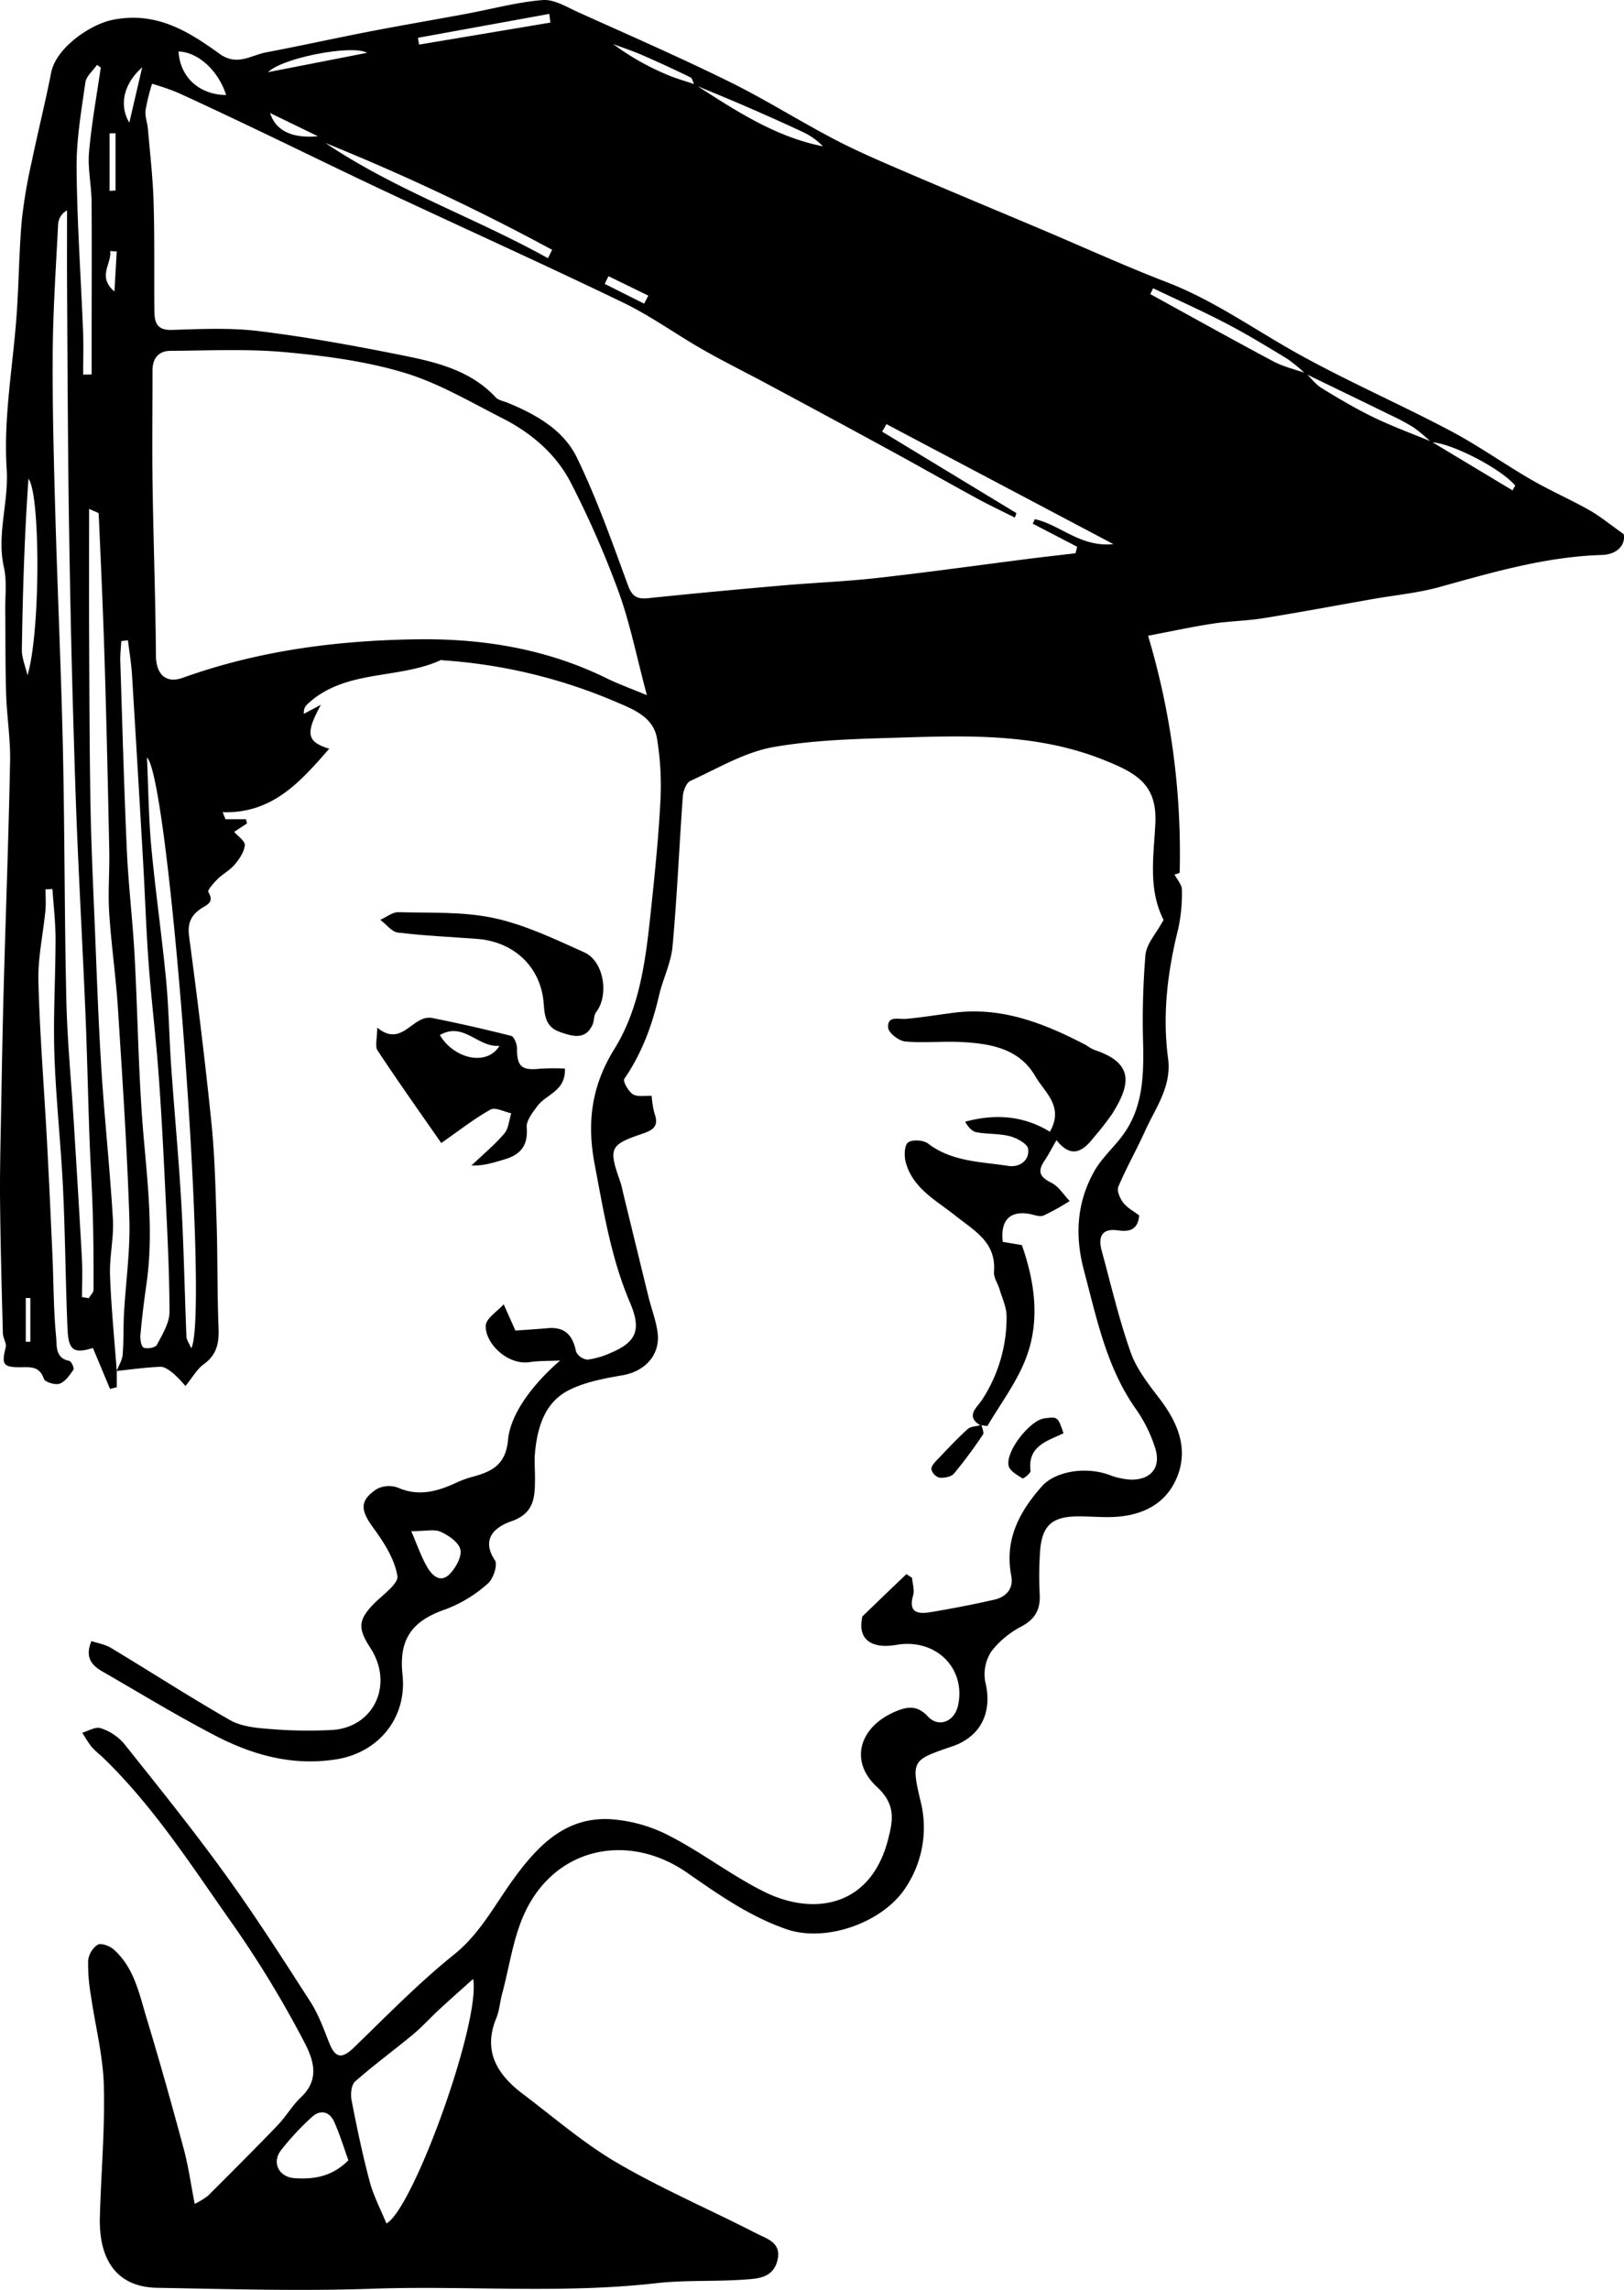 <svg id="Layer_1" data-name="Layer 1" xmlns="http://www.w3.org/2000/svg" viewBox="0 0 427.534 602.787">
  <g>
    <path d="M410.928-310.445v4.277l-1.771.447q-2.245-5.376-4.5-10.777c-4.97,1.529-6.441.714-6.686-4.974-.531-12.357-.596-24.736-1.19-37.089-.566-11.779-1.888-23.527-2.27-35.309-.328-10.12.303-20.268.302-30.404-0-4.344-.527-8.688-.814-13.031l-1.823.057c0,1.866.151,3.747-.028,5.595-.598,6.205-2.002,12.415-1.845,18.592.353,13.949,1.491,27.878,2.24,41.818.549,10.21,1.016,20.425,1.467,30.641.313,7.081.266,14.192.963,21.232.21,2.118-.331,5.566,3.452,6.261.531.098,1.369,1.919,1.112,2.297-.976,1.437-2.14,3.153-3.627,3.705-1.141.423-3.874-.407-4.166-1.268-1.199-3.527-3.773-3.044-6.429-3.057-4.346-.022-4.716-.782-3.623-5.23.27-1.099-.714-2.446-.746-3.688-.304-11.578-.623-23.157-.737-34.738-.078-7.868.131-15.74.272-23.609.196-10.918.389-21.837.688-32.753.544-19.821,1.293-39.638,1.678-59.463.115-5.924-.858-11.862-1.045-17.802-.231-7.339-.145-14.687-.228-22.032-.042-3.764.456-7.665-.354-11.264-1.959-8.703,1.31-17.09.729-25.891-.89-13.481,1.685-27.18,2.635-40.798.572-8.207.628-16.455,1.342-24.647a134.281,134.281,0,0,1,2.6-15.343c1.619-7.857,3.588-15.644,5.132-23.514,1.316-6.706,10.481-12.757,16.098-13.9,11.48-2.335,19.946,2.931,28.241,8.927,4.598,3.323,8.233.378,12.231-.379,9.056-1.714,18.057-3.713,27.106-5.464,8.557-1.655,17.151-3.116,25.721-4.709,6.673-1.24,13.291-3.068,20.016-3.599,3.03-.239,6.348,1.85,9.383,3.219,13.263,5.978,26.605,11.807,39.653,18.228,9.451,4.651,18.399,10.312,27.737,15.205,5.933,3.109,12.122,5.752,18.283,8.4,12.108,5.204,24.28,10.259,36.419,15.391,10.928,4.62,21.735,9.554,32.8,13.816,12.595,4.851,23.435,12.724,35.109,19.161,12.892,7.109,26.43,13.039,39.461,19.91,7.362,3.882,14.192,8.758,21.408,12.934,4.964,2.873,10.256,5.177,15.253,7.997,2.863,1.616,5.43,3.757,9.062,6.32.547,2.719-1.522,5.362-5.795,5.494-14.672.452-28.602,4.529-42.608,8.417-5.709,1.585-11.704,2.14-17.567,3.173-9.623,1.695-19.229,3.498-28.874,5.053-4.397.709-8.9.754-13.305,1.429-5.453.835-10.854,2.01-17.054,3.185a200.002,200.002,0,0,1,8.318,62.29c-.006.288-1.338.55-1.358.558.722,1.413,1.945,2.712,1.94,4.007a43.651,43.651,0,0,1-.968,10.31c-2.804,11.24-4.201,22.574-2.673,34.092.985,7.422-3.274,12.988-6.038,19.092-2.241,4.948-4.94,9.693-7.049,14.691-.451,1.069.428,3.101,1.298,4.221,1.065,1.371,2.765,2.248,4.193,3.34-.324,3.62-2.404,4.404-5.527,3.944-4.367-.643-5.335,1.709-4.336,5.377,2.429,8.925,4.527,17.974,7.599,26.676,1.553,4.397,4.651,8.364,7.549,12.145,4.694,6.124,7.652,12.836,4.872,20.252-2.828,7.543-9.396,10.763-17.325,10.998-2.991.089-5.991-.188-8.985-.168-6.92.046-9.529,2.485-9.964,9.526a93.084,93.084,0,0,0-.084,10.952c.222,3.931-1.121,6.486-4.7,8.452a24.017,24.017,0,0,0-7.985,6.565,11,11,0,0,0-1.64,8.064c1.956,7.858-1.06,14.385-8.705,16.989-10.359,3.528-10.904,3.659-8.379,14.205a28.466,28.466,0,0,1-3.64,22.609c-5.841,9.464-21.108,14.961-31.644,11.296-9.808-3.412-17.941-9.178-26.138-14.866-15.166-10.524-34.111-6.929-42.403,9.889-3.334,6.761-4.302,14.692-6.305,22.102-.559,2.069-.69,4.294-1.496,6.25-3.628,8.801.262,14.931,6.977,20.005,8.214,6.206,16.083,13.048,24.926,18.199,11.788,6.867,24.418,12.277,36.574,18.53,2.711,1.394,6.651,2.363,5.529,7.038-1.134,4.726-5.218,4.85-8.71,5.101-7.751.559-15.599.084-23.301.959-24.816,2.82-49.704.588-74.548,1.447-18.902.653-37.855.098-56.78-.244-10.178-.184-15.365-6.847-15.048-18.661.31-11.542,1.358-23.094,1.044-34.614-.215-7.872-2.261-15.688-3.384-23.544a49.029,49.029,0,0,1-.751-9.284,5.917,5.917,0,0,1,2.488-4.202c.883-.519,3.124.275,4.155,1.174,5.482,4.78,6.803,11.73,8.773,18.221,3.457,11.387,6.661,22.855,9.755,34.347,1.221,4.537,1.863,9.229,2.89,14.471a21.921,21.921,0,0,0,3.46-2.101c6.16-6.153,12.326-12.303,18.359-18.58,2.22-2.31,3.852-5.209,6.169-7.399,5.634-5.325,2.707-11.072.144-15.862A277.51,277.51,0,0,0,441.784-164.342c-10.924-15.47-21.112-31.571-34.951-44.788a25.881,25.881,0,0,1-2.551-2.376,43.159,43.159,0,0,1-2.423-3.732c1.622-.45,3.495-1.634,4.809-1.185a13.704,13.704,0,0,1,6.11,3.99c9.072,11.369,18.201,22.715,26.721,34.495,7.885,10.902,15.152,22.26,22.431,33.584,2.118,3.295,3.481,7.109,4.936,10.785,1.579,3.989,3.314,4.301,6.446,1.271,8.627-8.345,17.042-17.001,26.374-24.497,6.849-5.502,10.622-12.885,15.504-19.648,6.262-8.674,13.493-16.437,25.167-16.04a39.053,39.053,0,0,1,15.875,4.301c8.696,4.435,16.532,10.574,25.277,14.889,12.698,6.267,27.946,4.127,32.515-13.975,1.229-4.868,2.082-9.018-2.982-13.702-7.516-6.954-4.45-16.131,5.352-20.027,2.94-1.168,5.424-1.355,8.044,1.471,2.889,3.116,7.062,1.356,7.975-2.894,2.111-9.828-5.92-17.714-16.222-15.93-6.51,1.127-9.985-1.387-9.122-6.601.054-.328.037-.764.238-.958q5.73-5.559,11.51-11.067.739.485,1.479.97c.123,1.556.695,3.244.285,4.643-1.315,4.486,1.22,4.963,4.442,4.427,5.689-.947,11.365-2.026,16.983-3.324,3.077-.711,5.057-2.913,4.417-6.224-1.835-9.492,2.062-16.847,8.088-23.642,3.375-3.805,11.25-5.275,17.583-3.01a18.82,18.82,0,0,0,5.737,1.286c5.375.127,8.11-3.218,6.462-8.347a37.574,37.574,0,0,0-4.995-10.132c-7.813-11.006-10.355-23.865-13.729-36.514-2.461-9.227-1.928-17.968,2.72-26.214,1.89-3.354,4.91-6.055,7.27-9.164,5.447-7.177,5.736-15.525,5.58-24.078a209.758,209.758,0,0,1,.604-23.65c.281-2.95,2.828-5.684,4.343-8.516.141-.264.482-.621.406-.771-4.166-8.208-2.502-17.131-2.139-25.557.44-10.218-5.192-13.167-13.818-16.595-16.811-6.681-34.441-6.392-52.032-5.829-11.593.371-23.325.531-34.687,2.53-7.581,1.334-14.674,5.624-21.849,8.892-1.079.491-1.902,2.592-2.006,4.01-.966,13.19-1.511,26.416-2.718,39.582-.402,4.389-2.557,8.59-3.566,12.956-1.812,7.84-4.531,15.221-9.138,21.913-.419.609,1.059,3.272,2.258,4.034,1.198.761,3.153.332,4.954.434a25.701,25.701,0,0,0,.735,4.606c1.119,3.122.01,4.283-3.066,5.322-8.846,2.986-9.07,3.83-5.857,12.907a29.614,29.614,0,0,1,.709,2.883q3.323,13.625,6.655,27.247c.772,3.132,1.986,6.198,2.383,9.37.735,5.867-3.297,10.163-9.157,11.197-4.848.855-9.93,1.761-14.24,3.957-6.244,3.182-8.184,9.568-8.855,16.192-.233,2.299-.018,4.642-.025,6.964-.016,4.893-.076,9.205-6.251,11.352-3.761,1.307-8.24,4.305-4.293,10.271.786,1.188-.447,4.918-1.884,6.126a35.401,35.401,0,0,1-10.93,6.696c-8.958,3.028-12.534,7.835-11.516,17.291,1.219,11.331-6.309,20.521-17.467,22.274-11.511,1.808-21.985-1.128-31.897-6.279-10.082-5.239-19.798-11.184-29.652-16.857-2.807-1.616-4.669-3.737-2.876-7.995,1.688.57,3.605.867,5.143,1.793,10.443,6.293,20.697,12.907,31.268,18.973,2.792,1.602,6.449,2.054,9.764,2.306a120.568,120.568,0,0,0,17.249.323c11.084-.752,16.195-12.113,9.984-21.625-3.326-5.095-3.143-7.319.708-11.353,2.367-2.48,6.775-5.457,6.425-7.577-.737-4.467-3.557-8.842-6.342-12.656-3.381-4.631-3.698-7.163.926-10.215a6.907,6.907,0,0,1,5.64-.327c5.608,2.427,10.587.857,15.625-1.491a27.219,27.219,0,0,1,4.212-1.473c4.982-1.385,8.466-3.186,9.069-9.656.694-7.46,7.487-15.549,13.722-20.877-2.697.127-5.426.041-8.086.426-5.758.833-11.68-4.941-11.506-9.592.073-1.935,3.061-3.761,4.723-5.637.86,1.925,1.72,3.851,3.09,6.917,1.969-.143,5.267-.347,8.559-.632,4.532-.392,6.558,1.943,7.397,6.148A3.784,3.784,0,0,0,534.845-313.43a20.948,20.948,0,0,0,6.174-1.805c6.927-2.905,7.991-6.265,5.006-13.266-4.956-11.623-6.932-23.98-9.281-36.335-2.115-11.125-.783-20.739,5.176-30.35,6.651-10.727,8.205-23.14,9.521-35.44,1.058-9.885,2.082-19.788,2.603-29.71a76.095,76.095,0,0,0-.904-16.67c-.991-5.808-6.619-7.762-11.122-9.719a139.484,139.484,0,0,0-45.262-10.803c-.166-.013-.363-.12-.489-.062-11.324,5.2-25.333,2.315-35.253,11.706a2.922,2.922,0,0,0-.824,2.446l4.473-2.38c-4.102,7.593-3.754,9.735,2.206,11.569-7.442,8.48-14.788,17.107-28.062,16.714l.755,1.844h5.38l.274,1.112-3.383,2.211c.97,1.135,2.901,2.409,2.805,3.507-.155,1.773-1.411,3.625-2.632,5.083-1.253,1.495-3.122,2.456-4.532,3.843-1.024,1.007-2.725,2.919-2.43,3.412,1.673,2.791-.467,3.364-2.036,4.44-2.507,1.72-3.491,3.788-3.045,7.137,2.178,16.333,4.204,32.692,5.88,49.083.892,8.731,1.094,17.542,1.371,26.325.293,9.282.148,18.579.515,27.856.155,3.923-.49,6.998-3.889,9.454-1.798,1.3-2.966,3.471-4.826,5.749a32.137,32.137,0,0,0-3.155-3.296c-1.009-.789-2.285-1.812-3.409-1.772-3.857.139-7.699.699-11.542,1.099.551-1.428,1.45-2.827,1.573-4.291.302-3.584.152-7.203.351-10.799.464-8.357,1.689-16.729,1.417-25.056-.603-18.482-1.836-36.947-3.018-55.405-.537-8.384-1.764-16.724-2.295-25.108-.344-5.425.131-10.896.02-16.342-.335-16.388-.703-32.776-1.2-49.16-.4-13.179-.995-26.352-1.585-39.525-.013-.284-1.005-.524-2.52-1.262,0,12.082-.042,23.427.011,34.772.067,14.47.095,28.942.359,43.409.196,10.696.7,21.387,1.143,32.077.52,12.529.944,25.066,1.74,37.578.83,13.053,2.243,26.071,3.008,39.127.287,4.897-.927,9.873-.753,14.787C409.457-327.236,410.309-318.844,410.928-310.445ZM757.09-555.063l21.3,12.814.694-1.265c-3.637-4.432-16.847-11.258-22.106-11.423a45.875,45.875,0,0,0-4.58-3.854,60.506,60.506,0,0,0-6.435-3.431c-7.36-3.605-14.741-7.169-22.114-10.748a42.62,42.62,0,0,0-4.803-3.938c-5.305-3.228-10.622-6.463-16.124-9.333-6.28-3.277-12.764-6.164-19.159-9.22q-.374.769-.747,1.538c10.783,5.92,21.522,11.922,32.379,17.701,2.663,1.418,5.714,2.109,8.595,3.13,1.379,1.33,2.576,2.958,4.172,3.934,4.467,2.731,8.989,5.422,13.697,7.698C746.808-559.067,752-557.172,757.09-555.063Zm-194.125-93.964c-.33-.673-.486-1.702-1.019-1.962q-6.231-3.046-12.594-5.818c-2.524-1.097-5.148-1.966-7.727-2.937a66.653,66.653,0,0,0,13.675,7.846c2.499,1.129,5.185,1.844,7.787,2.746,10.586,6.806,21.075,13.815,33.746,16.322a17.669,17.669,0,0,0-5.182-3.718c-5.026-2.359-10.104-4.613-15.197-6.825C571.984-645.317,567.463-647.148,562.966-649.028ZM647.783-536.269q-.206.589-.412,1.178c-3.341-1.681-6.732-3.271-10.014-5.061-7.465-4.07-14.851-8.284-22.315-12.356q-16.267-8.873-32.601-17.623c-5.736-3.085-11.587-5.966-17.242-9.192-7.033-4.013-13.652-8.835-20.916-12.344-20.547-9.924-41.353-19.31-62.013-29.002-11.352-5.325-22.606-10.86-33.923-16.262-7.144-3.41-14.298-6.805-21.501-10.089a68.741,68.741,0,0,0-6.627-2.273,54.654,54.654,0,0,0-1.713,7c-.189,1.591.49,3.268.631,4.919.551,6.435,1.305,12.868,1.494,19.316.281,9.551.115,19.115.207,28.673.028,2.916.667,5.007,4.566,4.887,7.631-.235,15.364-.615,22.901.31,12.404,1.522,24.741,3.765,37.003,6.218,9.207,1.842,18.52,3.858,25.396,11.237.711.763,2.039.964,3.092,1.397,7.475,3.066,14.718,7.146,18.248,14.409,5.258,10.817,9.284,22.255,13.436,33.574,1.112,3.032,2.412,3.784,5.389,3.473,11.696-1.223,23.407-2.306,35.123-3.333,8.413-.737,16.868-1.058,25.256-1.999,13.342-1.497,26.642-3.364,39.963-5.056,4.035-.512,8.078-.96,12.118-1.438q.225-.851.449-1.702-5.854-3.041-11.707-6.082l.542-1.189c6.651,1.438,12.019,7.458,20.688,6.569-20.701-10.945-40.223-21.267-59.745-31.588l-1.131,1.978Q630.105-546.993,647.783-536.269ZM550.49-488.345c-2.692-10.068-4.418-18.875-7.441-27.212a253.121,253.121,0,0,0-12.522-28.595c-3.894-7.637-10.418-13.199-18.057-17.085-8.5-4.324-16.891-9.307-25.926-12.014-10.089-3.023-20.791-4.432-31.332-5.392-9.978-.909-20.093-.413-30.146-.349-3.131.02-4.729,1.996-4.727,5.192.008,9.966-.131,19.933.016,29.897.222,15.043.777,30.083.888,45.126.036,4.861,2.551,7.477,7.085,5.848,19.876-7.138,40.447-9.816,61.455-10.123,17.465-.255,34.246,2.481,50.055,10.232C542.964-491.289,546.261-490.109,550.49-488.345ZM401.785-329.895q.891.143,1.781.285c.437-.749,1.248-1.497,1.251-2.248.024-6.598-.008-13.199-.198-19.794-.2-6.932-.644-13.856-.891-20.787-.38-10.682-.592-21.371-1.039-32.05-.64-15.294-1.475-30.58-2.133-45.873-.431-10.022-.729-20.051-1.029-30.078q-.429-14.349-.73-28.702c-.249-12.548-.482-25.097-.612-37.647-.171-16.425-.248-32.852-.34-49.278-.037-6.634-.006-13.268-.006-19.901a4.525,4.525,0,0,0-2.337,3.478c-.564,11.286-1.349,22.575-1.43,33.868-.102,14.046.279,28.1.673,42.145.582,20.716,1.548,41.423,2.005,62.142.487,22.09.399,44.192.909,66.281.248,10.751,1.302,21.483,1.964,32.225.737,11.946,1.486,23.891,2.135,35.842C401.939-336.632,401.785-333.259,401.785-329.895ZM504.743-150.41c-3.503,3.158-6.311,5.636-9.057,8.18-2.304,2.134-4.415,4.49-6.825,6.49-5.021,4.166-10.306,8.023-15.188,12.339-1.002.886-1.234,3.33-.933,4.884,1.397,7.203,2.896,14.401,4.788,21.486,1.006,3.769,2.886,7.305,4.394,11C489.008-89.91,506.808-139.221,504.743-150.41ZM413.872-502.789l-1.748.196c-.094,1.765-.317,3.534-.261,5.294.531,16.636.978,33.277,1.728,49.904.414,9.188,1.53,18.343,2.03,27.529.869,15.982,1.003,32.021,2.397,47.952,1.129,12.911,2.591,25.719.722,38.653-.638,4.415-1.179,8.849-1.577,13.291-.103,1.15.178,3.058.861,3.376.903.42,3.1-.005,3.475-.725,1.437-2.763,3.328-5.791,3.319-8.716-.035-11.312-.668-22.625-1.21-33.932-.474-9.87-.998-19.742-1.737-29.595-.703-9.378-1.854-18.722-2.546-28.101-.661-8.961-.949-17.949-1.464-26.922q-1.412-24.604-2.923-49.203C414.748-496.797,414.235-499.789,413.872-502.789Zm5.01,30.856c.384,8.419.441,16.01,1.141,23.541,1.083,11.656,2.766,23.256,3.884,34.909.729,7.593.82,15.246,1.351,22.861.846,12.138,2.002,24.256,2.688,36.401.652,11.547.848,23.119,1.324,34.677.037.908.703,1.789,1.263,3.13C435.359-324.752,424.889-466.633,418.882-471.934ZM406.72-653.574l-.997-.692c-1.06,1.539-2.826,2.978-3.06,4.633-1.055,7.458-2.368,14.982-2.307,22.472.117,14.379,1.136,28.75,1.706,43.128.149,3.762.022,7.534.022,11.302l2.23-.035q0-4.601 0-9.202c.005-12.129.082-24.258-.021-36.386-.037-4.305-1.038-8.652-.667-12.898C404.28-638.726,405.651-646.137,406.72-653.574Zm65.189,550.903c-1.162-3.206-2.224-6.744-3.722-10.087-1.267-2.829-3.694-3.341-5.958-1.229a71.026,71.026,0,0,0-8.077,8.693c-2.475,3.241-.535,7.045,3.567,7.333C462.818-97.604,467.652-98.366,471.91-102.671ZM465.868-633.699c18.353,12.371,39.321,19.617,58.575,30.321q.552-1.102,1.104-2.204A589.516,589.516,0,0,0,465.868-633.699Zm-78.439,140.122c3.48-11.514,3.384-47.871.256-51.741-1.053,14.951-1.507,29.939-1.739,44.929C385.91-498.127,386.908-495.848,387.429-493.577Zm101.033,225.303c1.552,3.584,2.574,6.631,4.145,9.362,1.374,2.388,3.637,4.576,6.258,1.626,1.457-1.64,2.983-4.472,2.507-6.235-.515-1.907-3.114-3.66-5.2-4.604C494.534-268.867,492.293-268.274,488.462-268.274Zm36.618-397.125-.277-2.289-34.586,6.294.298,1.793Zm-97.886,7.611c.407,6.769,5.434,11.368,12.526,11.459C437.689-652.752,432.35-657.636,427.194-657.788Zm49.62.352c-3.843-2.248-22.379,1.333-26.049,5.086Zm-67.782,36.334,1.578-.092V-636.267l-1.578.032Zm42.269-20.495c1.475,4.732,5.89,6.724,12.577,6.118Zm-33.676-12.028c-5.239,4.658-5.935,10.353-3.386,14.56ZM386.978-318.131q.601-.002,1.201-.005V-329.655l-1.201-.001ZM549.773-591.41l1.093-2.119-10.488-5.112-.99,2.025ZM410.923-605.149l-1.734-.118c.488,3.342-3.49,6.696,1.129,10.661Z" transform="translate(-380.192 671.346)"/>
    <path d="M638.247-296.166c-4.058-2.385-.697-4.85.394-6.561a39.597,39.597,0,0,0,6.545-22.197c-.03-2.321-1.139-4.638-1.821-6.936-.471-1.587-1.62-3.183-1.499-4.699.624-7.838-5.156-10.776-10.183-14.79-4.993-3.988-11.242-7.188-13.063-14.105-.431-1.638-.345-4.433.636-5.153,1.13-.83,4.038-.634,5.269.304,6.313,4.809,13.892,4.749,21.113,5.877,2.819.44,5.622-1.318,5.217-4.495-.169-1.328-2.943-2.837-4.78-3.32-2.847-.748-5.94-.508-8.86-1.056-1.172-.22-2.161-1.42-2.948-2.765,7.947-2.152,15.346-1.608,22.313,2.633,3.834-6.639-1.43-10.42-3.825-14.579-4.309-7.484-12.093-8.676-19.879-9.046-4.803-.228-9.66.327-14.427-.139-1.659-.162-4.324-2.241-4.433-3.611-.261-3.29,2.713-2.153,4.762-2.34,4.239-.386,8.448-1.091,12.675-1.623,12.619-1.587,23.76,2.866,34.601,8.514a15.554,15.554,0,0,0,2.135,1.256c10.961,3.558,9.433,9.439,4.782,16.89a78.516,78.516,0,0,1-4.87,6.221c-2.837,3.659-5.873,5.621-9.777.67-1.232,2.131-2.124,3.883-3.209,5.506-1.846,2.762-1.152,4.234,1.839,5.703,1.936.951,3.248,3.171,4.84,4.822a59.376,59.376,0,0,1-6.88,3.821c-1.051.429-2.564-.236-3.859-.452-5.016-.838-7.562,1.771-6.861,7.387l5.012.839c3.45,9.83,4.804,19.876,1.159,29.583-2.388,6.362-6.665,12.018-10.171,17.946-.122.207-1.047-.06-1.578-.109C638.635-296.172,638.247-296.166,638.247-296.166Z" transform="translate(-380.192 671.346)"/>
    <path d="M496.359-370.45c-5.479-7.888-11.255-16.023-16.757-24.339-.74-1.119-.102-3.15-.102-6.048,6.632,5.453,9.283-3.565,14.527-2.518q10.428,2.083,20.742,4.699c.755.192,1.515,2.104,1.516,3.219.007,4.85,1.212,5.947,6.078,5.42a61.595,61.595,0,0,1,6.547-.039c.264,5.964-4.989,6.768-7.278,9.906-1.228,1.684-2.925,3.787-2.777,5.565.393,4.722-1.557,7.178-5.807,8.428-2.744.806-5.451,1.736-8.736,1.615,2.908-2.768,6.021-5.359,8.628-8.385,1.146-1.33,1.261-3.547,1.844-5.361-1.848-.381-4.206-1.673-5.45-.976C504.996-376.835,501.044-373.716,496.359-370.45Zm15.317-25.61c-5.634.569-9.411-6.436-15.685-2.812C499.803-392.483,508.498-390.648,511.676-396.06Z" transform="translate(-380.192 671.346)"/>
    <path d="M536.336-401.941c-1.862,4.59-5.459,3.437-8.922,2.191-3.311-1.191-3.859-3.902-4.068-7.197-.615-9.7-7.725-16.501-17.527-17.241-6.961-.525-13.949-.824-20.87-1.67-1.656-.203-3.094-2.185-4.633-3.349,1.579-.706,3.176-2.053,4.735-2.01,8.428.233,17.066-.207,25.205,1.553,8.2,1.773,16.04,5.544,23.772,9.027,5.167,2.327,6.543,11.273,3.114,15.704C536.559-404.179,536.589-402.95,536.336-401.941Z" transform="translate(-380.192 671.346)"/>
    <path d="M660.176-294.042c-4.565,2.094-9.494,3.475-8.684,9.909.075.594-1.886,2.113-2.116,1.967-1.392-.883-3.326-1.942-3.648-3.285-.907-3.784,5.592-12.042,9.401-12.526C658.671-298.428,658.671-298.428,660.176-294.042Z" transform="translate(-380.192 671.346)"/>
    <path d="M638.247-296.166s.388-.007.368-.004c.129.831.697,1.946.359,2.441a123.353,123.353,0,0,1-7.63,10.284c-.742.874-2.606,1.213-3.877,1.075a3.129,3.129,0,0,1-2.096-2.287c.074-1.009,1.177-2.021,1.995-2.882,2.473-2.601,4.937-5.224,7.594-7.629C635.728-295.862,637.134-295.852,638.247-296.166Z" transform="translate(-380.192 671.346)"/>
  </g>
</svg>
